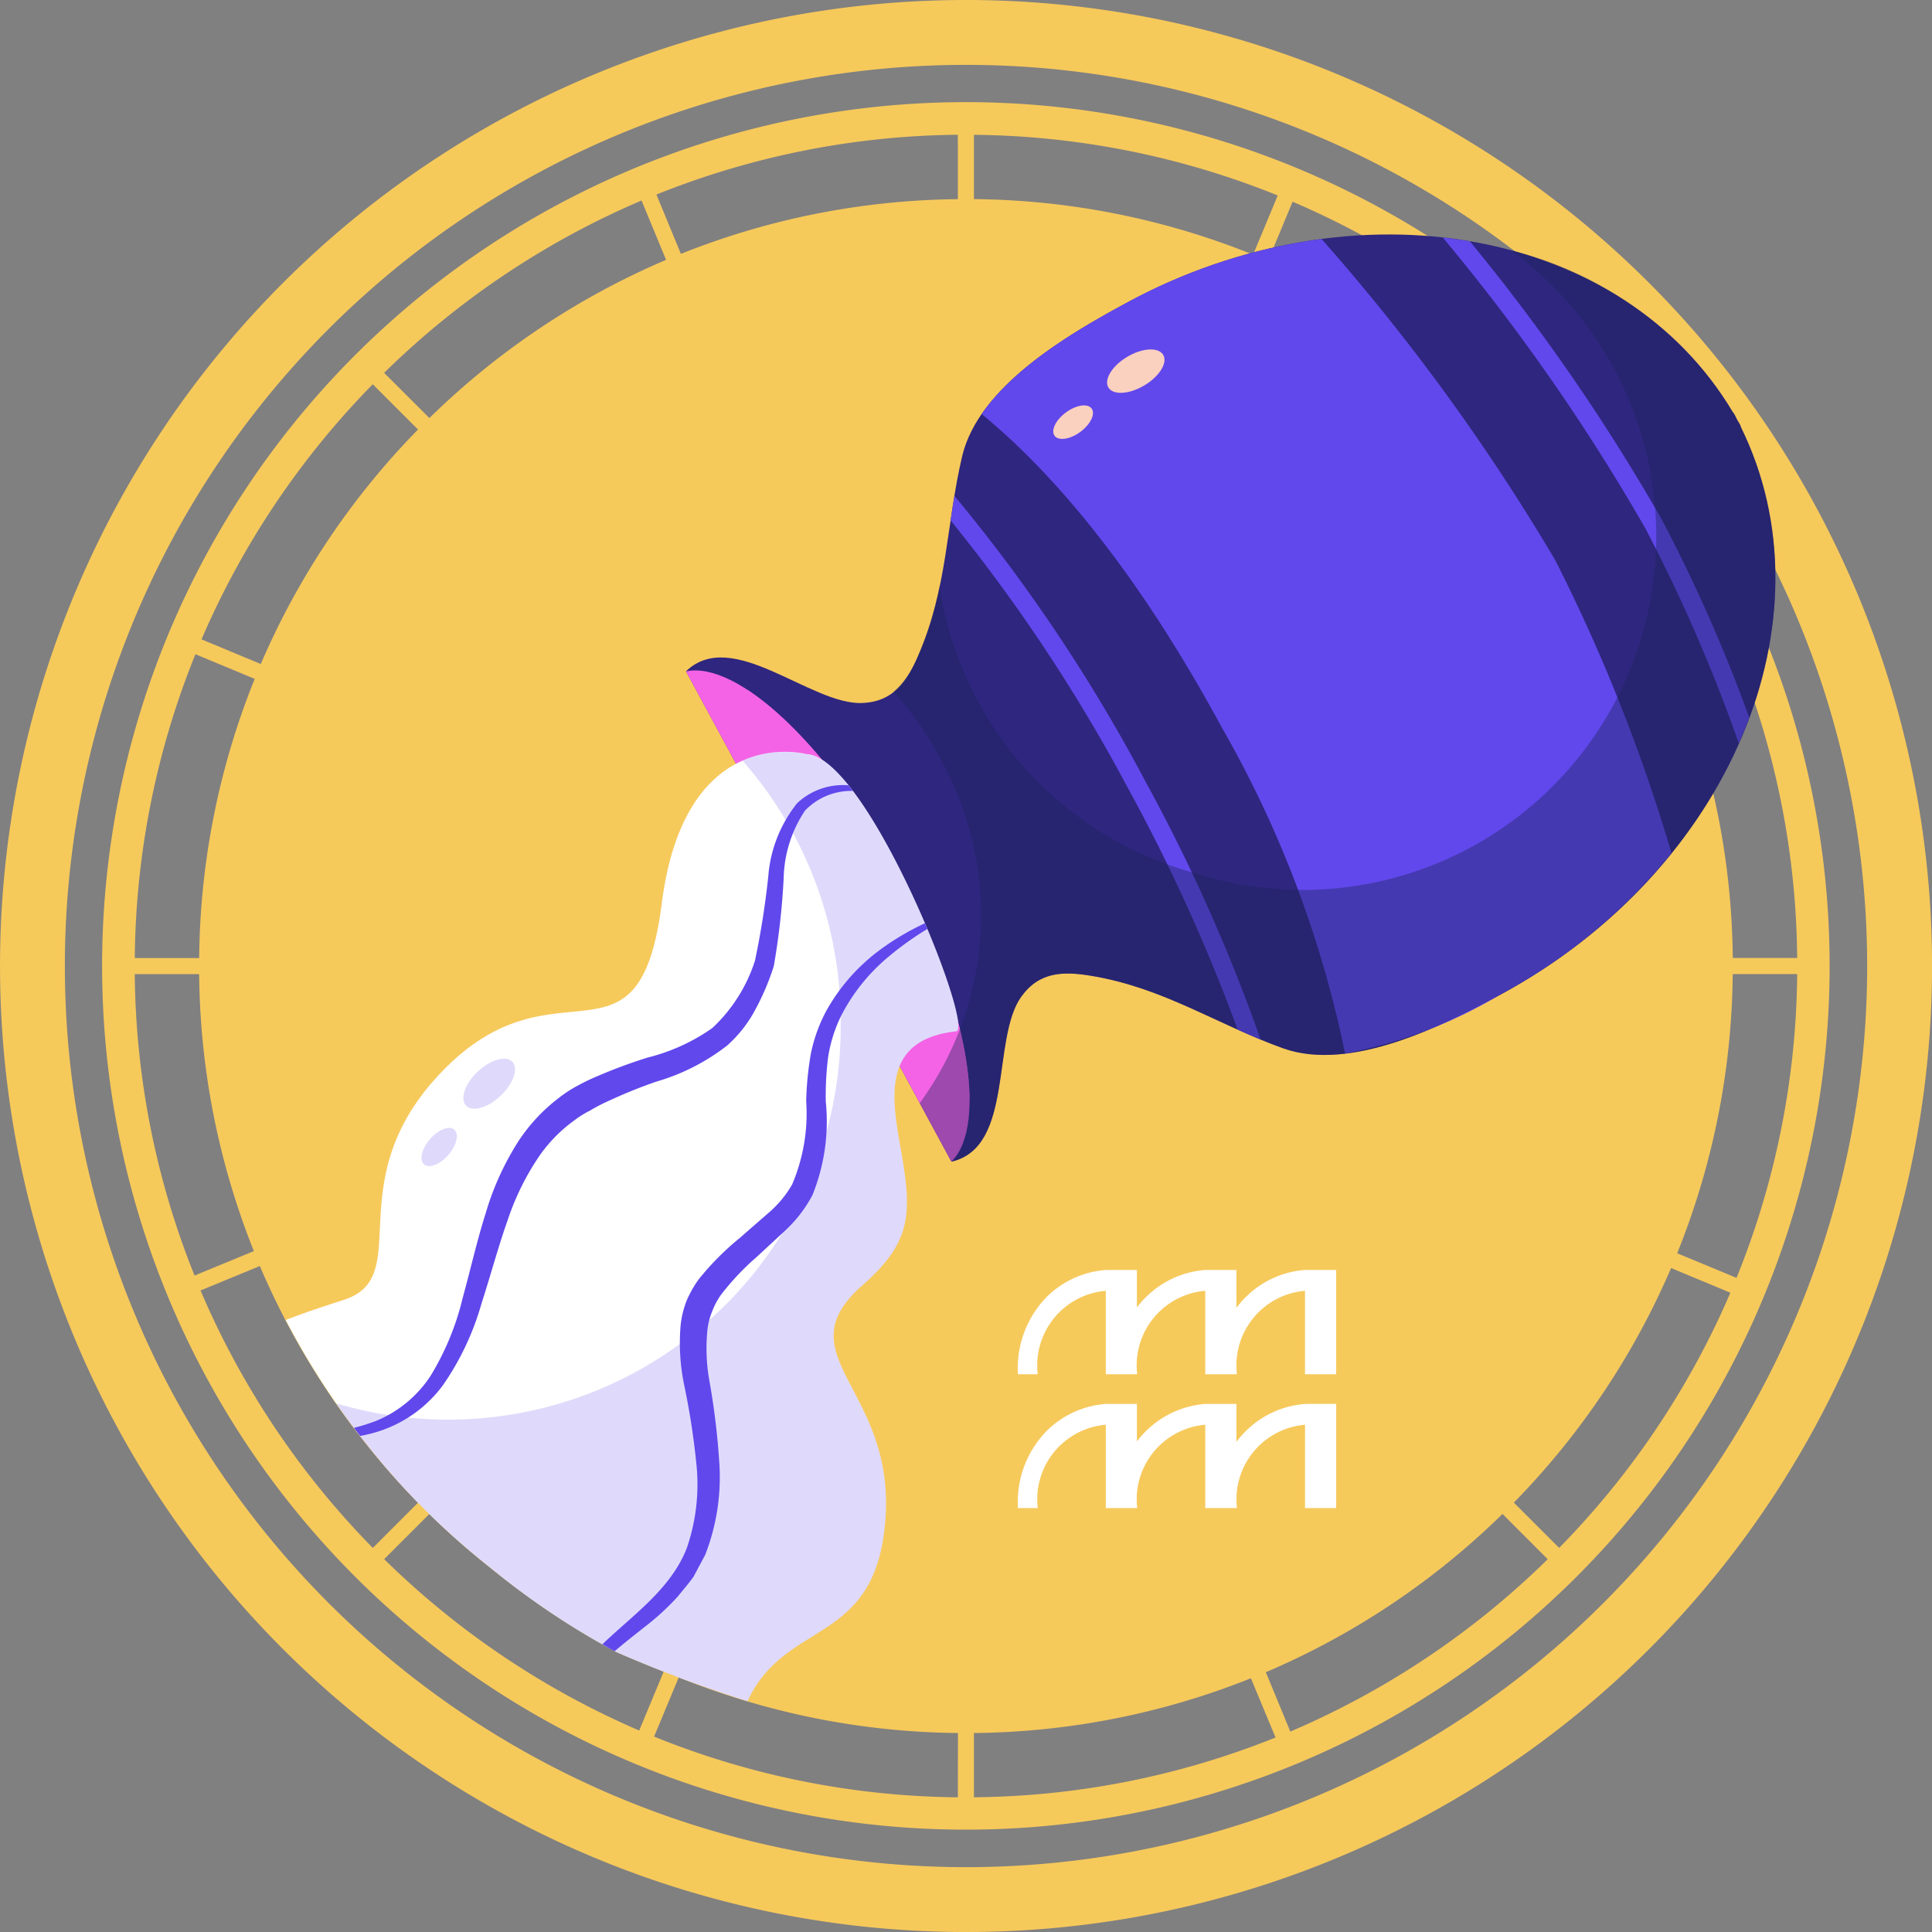 <svg xmlns="http://www.w3.org/2000/svg" width="79.999" height="80" viewBox="0 0 79.999 80">
  <rect x="0" y="0" width="79.999" height="80" fill="#808080" stroke="none"/>
  <g id="Group_22371" data-name="Group 22371" transform="translate(-257.07 -346.127)">
    <g id="Group_6354" data-name="Group 6354" transform="translate(257.07 346.127)">
      <g id="Group_6353" data-name="Group 6353">
        <path id="Path_2678" data-name="Path 2678" d="M327.835,367.245a35.766,35.766,0,1,0,6.108,19.994A35.75,35.75,0,0,0,327.835,367.245Zm-43.086-11.7L285.763,358a31.8,31.8,0,0,0-9.8,6.551l-1.874-1.873A34.55,34.55,0,0,1,284.749,355.542Zm-11.129,7.607,1.873,1.873a31.793,31.793,0,0,0-6.512,9.71l-2.454-1.021A34.558,34.558,0,0,1,273.62,363.149Zm-7.344,11.178,2.454,1.02a31.612,31.612,0,0,0-2.3,11.56h-2.666A34.249,34.249,0,0,1,266.276,374.328Zm-2.513,13.246h2.666a31.631,31.631,0,0,0,2.266,11.469l-2.456,1.012A34.216,34.216,0,0,1,263.763,387.573Zm2.723,13.1,2.456-1.013a31.812,31.812,0,0,0,6.551,9.8l-1.873,1.873A34.512,34.512,0,0,1,266.486,400.674Zm7.6,11.129,1.875-1.874a31.78,31.78,0,0,0,9.71,6.511l-1.021,2.454A34.573,34.573,0,0,1,274.09,411.8Zm23.76,9.857a34.248,34.248,0,0,1-12.579-2.514l1.021-2.453A31.638,31.638,0,0,0,297.85,419Zm0-66.175a31.655,31.655,0,0,0-11.469,2.265l-1.013-2.456a34.284,34.284,0,0,1,12.481-2.476ZM332.6,386.907h-2.667a31.633,31.633,0,0,0-2.266-11.469l2.47-1.02A34.34,34.34,0,0,1,332.6,386.907Zm-5.873-18.917a34.435,34.435,0,0,1,3.157,5.813l-2.464,1.015a31.774,31.774,0,0,0-6.551-9.8l1.888-1.89A34.693,34.693,0,0,1,326.731,367.991Zm-4.448-5.323L320.4,364.55a31.8,31.8,0,0,0-9.711-6.511l1.017-2.446A34.437,34.437,0,0,1,322.283,362.667Zm-23.768-9.845a34.376,34.376,0,0,1,12.58,2.512l-1.02,2.451a31.638,31.638,0,0,0-11.56-2.3Zm0,68.838V419a31.7,31.7,0,0,0,11.469-2.267L311,419.185A34.23,34.23,0,0,1,298.515,421.66Zm13.1-2.722-1.013-2.456a31.811,31.811,0,0,0,9.8-6.553l1.873,1.874A34.551,34.551,0,0,1,311.616,418.938Zm11.13-7.606-1.873-1.873a31.845,31.845,0,0,0,6.511-9.712l2.454,1.021A34.521,34.521,0,0,1,322.746,411.332Zm7.343-11.18-2.453-1.018a31.663,31.663,0,0,0,2.3-11.56H332.6A34.223,34.223,0,0,1,330.089,400.151Z" transform="translate(-258.183 -347.24)" fill="#f6c95b"/>
        <path id="Path_2679" data-name="Path 2679" d="M297.071,346.127a40,40,0,1,0,40,40A40,40,0,0,0,297.071,346.127Zm0,77.314a37.314,37.314,0,1,1,37.313-37.314A37.314,37.314,0,0,1,297.071,423.441Z" transform="translate(-257.07 -346.127)" fill="#f6c95b"/>
      </g>
    </g>
    <path id="Path_2680" data-name="Path 2680" d="M277.486,416.528a31.464,31.464,0,0,0,2.982,2.677,31.926,31.926,0,0,0,5.224,3.5,53.633,53.633,0,0,0,5.437,2.037c1.59-3.453,5.33-2.24,5.71-7.558.387-5.405-4.245-6.756-.966-9.651,1.936-1.708,2.069-2.824,1.676-5.2-.368-2.222-1.107-4.956,2.212-5.327.809-.091-3.694-11.415-6.2-11.479,0,0-5.019-1.351-5.983,6.176s-4.439,1.931-9.265,7.142c-4.117,4.447-.966,8.3-3.861,9.265-.684.228-1.533.492-2.446.848a32.029,32.029,0,0,0,3.349,5.146C276.041,414.97,276.745,415.77,277.486,416.528Z" transform="translate(-3.105 -8.174)" fill="#f6c95b"/>
    <g id="Group_6367" data-name="Group 6367" transform="translate(268.898 355.837)">
      <g id="Group_6358" data-name="Group 6358" transform="translate(16.577)">
        <path id="Path_2681" data-name="Path 2681" d="M309.744,389.088c-1.184-.2-2.182-.184-2.93.861-1.245,1.741-.284,6.234-2.889,6.829l-10.992-20.305c1.922-1.855,5.159,1.405,7.3,1.313,1.285-.054,1.845-.881,2.324-1.982,1.21-2.771,1.147-5.427,1.812-8.242.686-2.894,4.388-5.037,6.8-6.34,9.5-5.146,20.615-3.088,25.122,4.542l.011,0c.02.038.044.074.065.111.031.057.056.116.087.175s.066.11.1.167c.021.038.036.077.057.114l-.01.006c3.926,7.945-.428,18.373-9.93,23.518-2.409,1.3-6.227,3.233-9.026,2.225C314.914,391.095,312.726,389.589,309.744,389.088Z" transform="translate(-292.932 -358.387)" fill="#2f267f"/>
        <g id="Group_6355" data-name="Group 6355" transform="translate(0 18.049)">
          <path id="Path_2682" data-name="Path 2682" d="M303.924,401.515l-10.992-20.3c2.145-.454,5.931,3.1,8.783,8.371S305.476,399.967,303.924,401.515Z" transform="translate(-292.932 -381.174)" fill="#f463e5"/>
          <path id="Path_2683" data-name="Path 2683" d="M305.334,399.2l-9.216-17.023c1.984,1.291,4.335,4.061,6.26,7.616S305.339,396.833,305.334,399.2Z" transform="translate(-293.595 -381.382)" fill="#f463e5" style="mix-blend-mode: multiply;isolation: isolate"/>
        </g>
        <path id="Path_2684" data-name="Path 2684" d="M336.951,384.048a23.309,23.309,0,0,1-7.076,5.852,19.469,19.469,0,0,1-6.439,2.448,45.4,45.4,0,0,0-5.113-13.515c-3.8-7.021-7.387-10.878-9.934-12.961,1.4-2.024,4.089-3.573,5.986-4.6a23.4,23.4,0,0,1,8.089-2.649,86.492,86.492,0,0,1,9.683,13.312A71.484,71.484,0,0,1,336.951,384.048Z" transform="translate(-296.146 -358.436)" fill="#6148ec"/>
        <g id="Group_6356" data-name="Group 6356" transform="translate(10.954 0.128)">
          <path id="Path_2685" data-name="Path 2685" d="M314.8,383.817a72.175,72.175,0,0,1,4.8,10.744c-.321-.133-.639-.27-.951-.412a72.905,72.905,0,0,0-4.525-9.965,69.245,69.245,0,0,0-7.358-11.115c.049-.338.1-.676.159-1.016A69.022,69.022,0,0,1,314.8,383.817Z" transform="translate(-306.761 -361.356)" fill="#6148ec"/>
          <path id="Path_2686" data-name="Path 2686" d="M345.185,378.422c-.132.356-.279.708-.434,1.06a66.738,66.738,0,0,0-3.863-8.885,83.786,83.786,0,0,0-8.39-12.049q.567.062,1.119.155a82.239,82.239,0,0,1,7.95,11.526A65.374,65.374,0,0,1,345.185,378.422Z" transform="translate(-312.113 -358.548)" fill="#6148ec"/>
        </g>
        <path id="Path_2687" data-name="Path 2687" d="M319.891,392.248c-2.721-.981-4.909-2.487-7.892-2.988-1.184-.2-2.182-.184-2.93.861-1.245,1.741-.284,6.234-2.89,6.83l-1.313-2.424a13.232,13.232,0,0,0,.925-14.135l-.183-.339a13.259,13.259,0,0,0-1.826-2.558,3.848,3.848,0,0,0,1.026-1.518,14.328,14.328,0,0,0,.877-2.844,14.55,14.55,0,0,0,10.285,11.786c.175.053.348.106.523.157a14.647,14.647,0,0,0,12.85-25.862,14.971,14.971,0,0,1,9.2,6.722l.011,0c.02.038.044.074.065.111.031.057.056.115.087.175s.066.109.1.167c.02.038.036.077.057.114l-.01.007c3.926,7.945-.427,18.373-9.93,23.518C326.508,391.328,322.69,393.256,319.891,392.248Z" transform="translate(-295.188 -358.559)" fill="#1d255b" opacity="0.4" style="mix-blend-mode: multiply;isolation: isolate"/>
        <g id="Group_6357" data-name="Group 6357" transform="translate(15.21 4.756)" style="mix-blend-mode: screen;isolation: isolate">
          <path id="Path_2688" data-name="Path 2688" d="M315.015,365.994c.221.31.9.249,1.521-.14s.94-.956.715-1.263-.9-.249-1.518.137S314.794,365.683,315.015,365.994Z" transform="translate(-312.719 -364.391)" fill="#fad0bf"/>
          <path id="Path_2689" data-name="Path 2689" d="M312.2,368.593c.181.207.668.121,1.083-.2s.608-.749.427-.96-.667-.122-1.084.2S312.022,368.381,312.2,368.593Z" transform="translate(-312.135 -364.998)" fill="#fad0bf"/>
        </g>
      </g>
      <g id="Group_6366" data-name="Group 6366" transform="translate(0 21.427)">
        <g id="Group_6361" data-name="Group 6361">
          <path id="Path_2690" data-name="Path 2690" d="M277.486,416.528a31.464,31.464,0,0,0,2.982,2.677,31.926,31.926,0,0,0,5.224,3.5,53.633,53.633,0,0,0,5.437,2.037c1.59-3.453,5.33-2.24,5.71-7.558.387-5.405-4.245-6.756-.966-9.651,1.936-1.708,2.069-2.824,1.676-5.2-.368-2.222-1.107-4.956,2.212-5.327.809-.091-3.694-11.415-6.2-11.479,0,0-5.019-1.351-5.983,6.176s-4.439,1.931-9.265,7.142c-4.117,4.447-.966,8.3-3.861,9.265-.684.228-1.533.492-2.446.848a32.029,32.029,0,0,0,3.349,5.146C276.041,414.97,276.745,415.77,277.486,416.528Z" transform="translate(-272.003 -385.438)" fill="#fff"/>
          <path id="Path_2691" data-name="Path 2691" d="M294.107,385.533a4.318,4.318,0,0,0-2.633.267,16.354,16.354,0,0,1,4.061,10.735v.258a16.255,16.255,0,0,1-20.889,15.617c.4.579.816,1.149,1.255,1.7.689.861,1.394,1.661,2.135,2.419a31.458,31.458,0,0,0,2.982,2.677,31.931,31.931,0,0,0,5.224,3.5,53.591,53.591,0,0,0,5.437,2.038c1.59-3.454,5.33-2.241,5.71-7.558.387-5.405-4.246-6.756-.965-9.651,1.936-1.708,2.069-2.823,1.675-5.2-.368-2.222-1.106-4.956,2.212-5.326C301.12,396.921,296.617,385.6,294.107,385.533Z" transform="translate(-272.553 -385.438)" fill="#6148ec" opacity="0.2"/>
          <g id="Group_6360" data-name="Group 6360" transform="translate(2.829 1.38)">
            <g id="Group_6359" data-name="Group 6359">
              <path id="Path_2692" data-name="Path 2692" d="M301.915,394.394a10.8,10.8,0,0,0-1.818,1.07,7.96,7.96,0,0,0-2.241,2.514,6.491,6.491,0,0,0-.665,1.829A13.208,13.208,0,0,0,297,401.76a7.482,7.482,0,0,1-.586,3.458,4.524,4.524,0,0,1-.993,1.186c-.415.362-.807.7-1.168,1.018a11.34,11.34,0,0,0-1.714,1.729,4.356,4.356,0,0,0-.383.641,2.3,2.3,0,0,0-.113.245,3.94,3.94,0,0,0-.241.989,8.568,8.568,0,0,0,.144,2.479,30.513,30.513,0,0,1,.5,3.207,8.116,8.116,0,0,1-.38,3.527c-.651,1.72-2.283,2.828-3.506,4.012.17.094.337.2.51.284.38-.324.794-.65,1.226-.992a10.342,10.342,0,0,0,1.405-1.292c.208-.263.434-.517.631-.794l.485-.908a8.85,8.85,0,0,0,.58-3.9,29.989,29.989,0,0,0-.406-3.313,7.639,7.639,0,0,1-.074-2.161,2.88,2.88,0,0,1,.194-.719,3.1,3.1,0,0,1,.344-.654,10.587,10.587,0,0,1,1.506-1.6l1.135-1.052a5.533,5.533,0,0,0,1.16-1.493,8.136,8.136,0,0,0,.555-3.887,12.885,12.885,0,0,1,.1-1.85,6.005,6.005,0,0,1,.516-1.655,7.832,7.832,0,0,1,1.948-2.457,12.991,12.991,0,0,1,1.642-1.178C301.985,394.555,301.95,394.475,301.915,394.394Z" transform="translate(-278.275 -388.681)" fill="#6148ec"/>
              <path id="Path_2693" data-name="Path 2693" d="M283.271,402.5a6.164,6.164,0,0,1,1.438-1.452,4.136,4.136,0,0,1,.658-.407,6.493,6.493,0,0,1,.706-.37,20.9,20.9,0,0,1,2.01-.816,8.723,8.723,0,0,0,2.946-1.5,5.317,5.317,0,0,0,1.18-1.514,10.2,10.2,0,0,0,.751-1.778,30.2,30.2,0,0,0,.408-3.637,5.223,5.223,0,0,1,.886-2.8,2.652,2.652,0,0,1,1.845-.812h.132c-.061-.081-.122-.158-.182-.233a2.775,2.775,0,0,0-2.123.74,5.527,5.527,0,0,0-1.195,3.023,34.272,34.272,0,0,1-.552,3.5,6.534,6.534,0,0,1-1.768,2.79,8,8,0,0,1-2.673,1.22,21.309,21.309,0,0,0-2.133.793,8.132,8.132,0,0,0-.8.389,5.169,5.169,0,0,0-.767.505,7.244,7.244,0,0,0-1.64,1.757,11.592,11.592,0,0,0-1.366,2.992c-.36,1.129-.63,2.338-.954,3.511a11.17,11.17,0,0,1-1.328,3.228,4.946,4.946,0,0,1-2.275,1.877,8.319,8.319,0,0,1-.9.281c.085.111.169.224.255.335a5.7,5.7,0,0,0,.8-.2A5.327,5.327,0,0,0,279.275,412a11.394,11.394,0,0,0,1.583-3.367c.383-1.188.7-2.376,1.079-3.44A10.747,10.747,0,0,1,283.271,402.5Z" transform="translate(-275.575 -387.181)" fill="#6148ec"/>
            </g>
          </g>
        </g>
        <g id="Group_6365" data-name="Group 6365" transform="translate(5.626 12.696)" opacity="0.2">
          <g id="Group_6364" data-name="Group 6364">
            <g id="Group_6362" data-name="Group 6362" transform="translate(1.732)">
              <path id="Path_2694" data-name="Path 2694" d="M281.422,403.436c.283.254.935.048,1.454-.467s.709-1.137.423-1.39-.932-.047-1.452.464S281.14,403.18,281.422,403.436Z" transform="translate(-281.291 -401.468)" fill="#6148ec"/>
            </g>
            <g id="Group_6363" data-name="Group 6363" transform="translate(0 2.872)">
              <path id="Path_2695" data-name="Path 2695" d="M279.227,406.616c.222.163.679-.028,1.014-.431s.431-.864.209-1.032-.679.025-1.016.429S279,406.45,279.227,406.616Z" transform="translate(-279.106 -405.094)" fill="#6148ec"/>
            </g>
          </g>
        </g>
      </g>
    </g>
    <path id="Path_2696" data-name="Path 2696" d="M323.461,412.52v4.316h-1.29v-3.455a3.1,3.1,0,0,0-2.818,3.455h-1.312v-3.455a3.1,3.1,0,0,0-2.818,3.455h-1.3v-3.455a3.1,3.1,0,0,0-2.818,3.455h-.821a4.226,4.226,0,0,1,1.208-3.217,3.884,3.884,0,0,1,2.43-1.1.677.677,0,0,1,.089,0h1.2v1.552a3.53,3.53,0,0,1,.4-.453,3.889,3.889,0,0,1,2.432-1.1.662.662,0,0,1,.088,0h1.2v1.571a3.407,3.407,0,0,1,.412-.472,3.879,3.879,0,0,1,2.429-1.1.662.662,0,0,1,.088,0h1.2Zm-1.2,5.546a.662.662,0,0,0-.088,0,3.892,3.892,0,0,0-2.429,1.1,3.538,3.538,0,0,0-.412.47v-1.571h-1.2a.662.662,0,0,0-.088,0,3.9,3.9,0,0,0-2.432,1.1,3.555,3.555,0,0,0-.4.452v-1.553h-1.2a.677.677,0,0,0-.089,0,3.9,3.9,0,0,0-2.43,1.1,4.22,4.22,0,0,0-1.208,3.215h.821a3.1,3.1,0,0,1,2.818-3.452v3.452h1.3a3.1,3.1,0,0,1,2.818-3.452v3.452h1.313a3.1,3.1,0,0,1,2.818-3.452v3.452h1.29v-4.316h-1.2Z" transform="translate(-11.065 -13.805)" fill="#fff"/>
  </g>
</svg>
